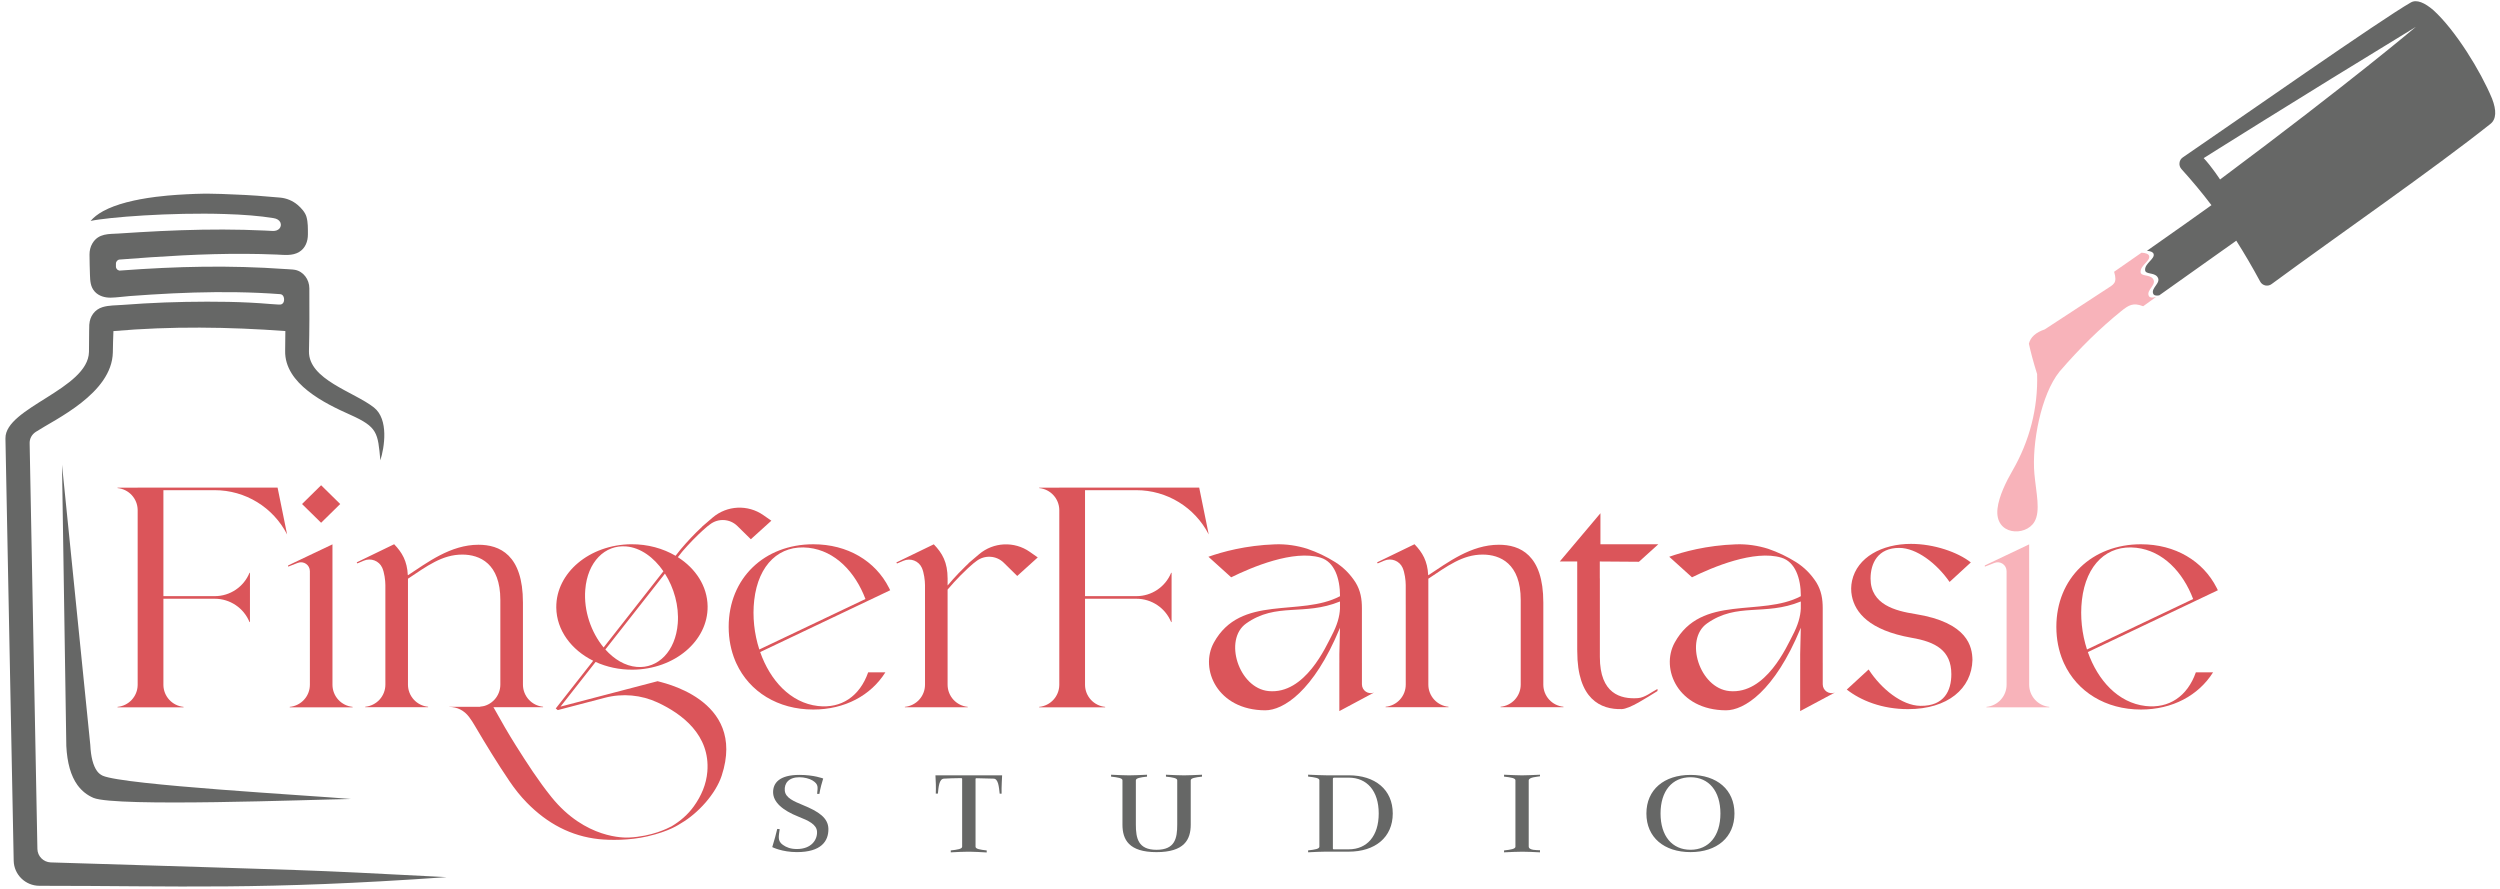 <?xml version="1.0" encoding="UTF-8" standalone="no"?>
<!-- Created with Inkscape (http://www.inkscape.org/) -->

<svg
   width="166mm"
   height="59mm"
   viewBox="0 0 166 59"
   version="1.1"
   id="svg1"
   inkscape:version="1.3 (0e150ed6c4, 2023-07-21)"
   sodipodi:docname="ffs-logo.svg"
   xmlns:inkscape="http://www.inkscape.org/namespaces/inkscape"
   xmlns:sodipodi="http://sodipodi.sourceforge.net/DTD/sodipodi-0.dtd"
   xmlns="http://www.w3.org/2000/svg"
   xmlns:svg="http://www.w3.org/2000/svg">
  <sodipodi:namedview
     id="namedview1"
     pagecolor="#505050"
     bordercolor="#eeeeee"
     borderopacity="1"
     inkscape:showpageshadow="0"
     inkscape:pageopacity="0"
     inkscape:pagecheckerboard="0"
     inkscape:deskcolor="#505050"
     inkscape:document-units="mm"
     inkscape:zoom="2.8284271"
     inkscape:cx="90.332891"
     inkscape:cy="112.60675"
     inkscape:window-width="3440"
     inkscape:window-height="1369"
     inkscape:window-x="-8"
     inkscape:window-y="-8"
     inkscape:window-maximized="1"
     inkscape:current-layer="layer1" />
  <defs
     id="defs1">
    <clipPath
       clipPathUnits="userSpaceOnUse"
       id="clipPath2">
      <path
         d="M 0,600 H 800 V 0 H 0 Z"
         transform="translate(-195.409,-286.749)"
         id="path2" />
    </clipPath>
    <clipPath
       clipPathUnits="userSpaceOnUse"
       id="clipPath4">
      <path
         d="M 0,600 H 800 V 0 H 0 Z"
         transform="translate(-225.093,-285.16)"
         id="path4" />
    </clipPath>
    <clipPath
       clipPathUnits="userSpaceOnUse"
       id="clipPath6">
      <path
         d="M 0,600 H 800 V 0 H 0 Z"
         transform="translate(-266.873,-250.531)"
         id="path6" />
    </clipPath>
    <clipPath
       clipPathUnits="userSpaceOnUse"
       id="clipPath8">
      <path
         d="M 0,600 H 800 V 0 H 0 Z"
         transform="translate(-289.808,-275.592)"
         id="path8" />
    </clipPath>
    <clipPath
       clipPathUnits="userSpaceOnUse"
       id="clipPath10">
      <path
         d="M 0,600 H 800 V 0 H 0 Z"
         transform="translate(-307.57,-261.31)"
         id="path10" />
    </clipPath>
    <clipPath
       clipPathUnits="userSpaceOnUse"
       id="clipPath12">
      <path
         d="M 0,600 H 800 V 0 H 0 Z"
         transform="translate(-359.976,-278.637)"
         id="path12" />
    </clipPath>
    <clipPath
       clipPathUnits="userSpaceOnUse"
       id="clipPath14">
      <path
         d="M 0,600 H 800 V 0 H 0 Z"
         transform="translate(-368.877,-286.749)"
         id="path14" />
    </clipPath>
    <clipPath
       clipPathUnits="userSpaceOnUse"
       id="clipPath16">
      <path
         d="M 0,600 H 800 V 0 H 0 Z"
         transform="translate(-416.863,-269.021)"
         id="path16" />
    </clipPath>
    <clipPath
       clipPathUnits="userSpaceOnUse"
       id="clipPath18">
      <path
         d="M 0,600 H 800 V 0 H 0 Z"
         transform="translate(-458.927,-250.531)"
         id="path18" />
    </clipPath>
    <clipPath
       clipPathUnits="userSpaceOnUse"
       id="clipPath20">
      <path
         d="M 0,600 H 800 V 0 H 0 Z"
         transform="translate(-472.948,-252.157)"
         id="path20" />
    </clipPath>
    <clipPath
       clipPathUnits="userSpaceOnUse"
       id="clipPath22">
      <path
         d="M 0,600 H 800 V 0 H 0 Z"
         transform="translate(-503.598,-269.021)"
         id="path22" />
    </clipPath>
    <clipPath
       clipPathUnits="userSpaceOnUse"
       id="clipPath24">
      <path
         d="M 0,600 H 800 V 0 H 0 Z"
         transform="translate(-535.909,-259.347)"
         id="path24" />
    </clipPath>
    <clipPath
       clipPathUnits="userSpaceOnUse"
       id="clipPath26">
      <path
         d="M 0,600 H 800 V 0 H 0 Z"
         transform="translate(-544.446,-285.16)"
         id="path26" />
    </clipPath>
    <clipPath
       clipPathUnits="userSpaceOnUse"
       id="clipPath28">
      <path
         d="M 0,600 H 800 V 0 H 0 Z"
         transform="translate(-557.467,-261.31)"
         id="path28" />
    </clipPath>
    <clipPath
       clipPathUnits="userSpaceOnUse"
       id="clipPath30">
      <path
         d="M 0,600 H 800 V 0 H 0 Z"
         transform="translate(-315.791,-232.018)"
         id="path30" />
    </clipPath>
    <clipPath
       clipPathUnits="userSpaceOnUse"
       id="clipPath32">
      <path
         d="M 0,600 H 800 V 0 H 0 Z"
         transform="translate(-353.272,-237.619)"
         id="path32" />
    </clipPath>
    <clipPath
       clipPathUnits="userSpaceOnUse"
       id="clipPath34">
      <path
         d="M 0,600 H 800 V 0 H 0 Z"
         transform="translate(-390.893,-237.739)"
         id="path34" />
    </clipPath>
    <clipPath
       clipPathUnits="userSpaceOnUse"
       id="clipPath36">
      <path
         d="M 0,600 H 800 V 0 H 0 Z"
         transform="translate(-415.69,-223.696)"
         id="path36" />
    </clipPath>
    <clipPath
       clipPathUnits="userSpaceOnUse"
       id="clipPath38">
      <path
         d="M 0,600 H 800 V 0 H 0 Z"
         transform="translate(-452.39,-236.659)"
         id="path38" />
    </clipPath>
    <clipPath
       clipPathUnits="userSpaceOnUse"
       id="clipPath40">
      <path
         d="M 0,600 H 800 V 0 H 0 Z"
         transform="translate(-488.472,-230.438)"
         id="path40" />
    </clipPath>
    <clipPath
       clipPathUnits="userSpaceOnUse"
       id="clipPath42">
      <path
         d="M 0,600 H 800 V 0 H 0 Z"
         transform="translate(-582.512,-349.773)"
         id="path42" />
    </clipPath>
    <clipPath
       clipPathUnits="userSpaceOnUse"
       id="clipPath44">
      <path
         d="M 0,600 H 800 V 0 H 0 Z"
         transform="translate(-567.733,-335.995)"
         id="path44" />
    </clipPath>
    <clipPath
       clipPathUnits="userSpaceOnUse"
       id="clipPath46">
      <path
         d="M 0,600 H 800 V 0 H 0 Z"
         transform="translate(-181.522,-322.773)"
         id="path46" />
    </clipPath>
    <clipPath
       clipPathUnits="userSpaceOnUse"
       id="clipPath48">
      <path
         d="M 0,600 H 800 V 0 H 0 Z"
         transform="translate(-230.719,-233.17)"
         id="path48" />
    </clipPath>
    <clipPath
       clipPathUnits="userSpaceOnUse"
       id="clipPath50">
      <path
         d="M 0,600 H 800 V 0 H 0 Z"
         transform="translate(-194.002,-346.422)"
         id="path50" />
    </clipPath>
    <clipPath
       clipPathUnits="userSpaceOnUse"
       id="clipPath52">
      <path
         d="M 0,600 H 800 V 0 H 0 Z"
         transform="translate(-248.731,-218.462)"
         id="path52" />
    </clipPath>
    <clipPath
       clipPathUnits="userSpaceOnUse"
       id="clipPath2-4">
      <path
         d="M 0,600 H 800 V 0 H 0 Z"
         transform="translate(-195.409,-286.749)"
         id="path2-4" />
    </clipPath>
    <clipPath
       clipPathUnits="userSpaceOnUse"
       id="clipPath4-8">
      <path
         d="M 0,600 H 800 V 0 H 0 Z"
         transform="translate(-225.093,-285.16)"
         id="path4-3" />
    </clipPath>
    <clipPath
       clipPathUnits="userSpaceOnUse"
       id="clipPath6-4">
      <path
         d="M 0,600 H 800 V 0 H 0 Z"
         transform="translate(-266.873,-250.531)"
         id="path6-4" />
    </clipPath>
    <clipPath
       clipPathUnits="userSpaceOnUse"
       id="clipPath8-0">
      <path
         d="M 0,600 H 800 V 0 H 0 Z"
         transform="translate(-289.808,-275.592)"
         id="path8-5" />
    </clipPath>
    <clipPath
       clipPathUnits="userSpaceOnUse"
       id="clipPath10-8">
      <path
         d="M 0,600 H 800 V 0 H 0 Z"
         transform="translate(-307.57,-261.31)"
         id="path10-4" />
    </clipPath>
    <clipPath
       clipPathUnits="userSpaceOnUse"
       id="clipPath12-4">
      <path
         d="M 0,600 H 800 V 0 H 0 Z"
         transform="translate(-359.976,-278.637)"
         id="path12-7" />
    </clipPath>
    <clipPath
       clipPathUnits="userSpaceOnUse"
       id="clipPath14-7">
      <path
         d="M 0,600 H 800 V 0 H 0 Z"
         transform="translate(-368.877,-286.749)"
         id="path14-0" />
    </clipPath>
    <clipPath
       clipPathUnits="userSpaceOnUse"
       id="clipPath16-8">
      <path
         d="M 0,600 H 800 V 0 H 0 Z"
         transform="translate(-416.863,-269.021)"
         id="path16-1" />
    </clipPath>
    <clipPath
       clipPathUnits="userSpaceOnUse"
       id="clipPath18-8">
      <path
         d="M 0,600 H 800 V 0 H 0 Z"
         transform="translate(-458.927,-250.531)"
         id="path18-8" />
    </clipPath>
    <clipPath
       clipPathUnits="userSpaceOnUse"
       id="clipPath20-9">
      <path
         d="M 0,600 H 800 V 0 H 0 Z"
         transform="translate(-472.948,-252.157)"
         id="path20-7" />
    </clipPath>
    <clipPath
       clipPathUnits="userSpaceOnUse"
       id="clipPath22-2">
      <path
         d="M 0,600 H 800 V 0 H 0 Z"
         transform="translate(-503.598,-269.021)"
         id="path22-6" />
    </clipPath>
    <clipPath
       clipPathUnits="userSpaceOnUse"
       id="clipPath24-4">
      <path
         d="M 0,600 H 800 V 0 H 0 Z"
         transform="translate(-535.909,-259.347)"
         id="path24-6" />
    </clipPath>
    <clipPath
       clipPathUnits="userSpaceOnUse"
       id="clipPath26-9">
      <path
         d="M 0,600 H 800 V 0 H 0 Z"
         transform="translate(-544.446,-285.16)"
         id="path26-5" />
    </clipPath>
    <clipPath
       clipPathUnits="userSpaceOnUse"
       id="clipPath28-9">
      <path
         d="M 0,600 H 800 V 0 H 0 Z"
         transform="translate(-557.467,-261.31)"
         id="path28-2" />
    </clipPath>
    <clipPath
       clipPathUnits="userSpaceOnUse"
       id="clipPath30-1">
      <path
         d="M 0,600 H 800 V 0 H 0 Z"
         transform="translate(-315.791,-232.018)"
         id="path30-5" />
    </clipPath>
    <clipPath
       clipPathUnits="userSpaceOnUse"
       id="clipPath32-2">
      <path
         d="M 0,600 H 800 V 0 H 0 Z"
         transform="translate(-353.272,-237.619)"
         id="path32-2" />
    </clipPath>
    <clipPath
       clipPathUnits="userSpaceOnUse"
       id="clipPath34-7">
      <path
         d="M 0,600 H 800 V 0 H 0 Z"
         transform="translate(-390.893,-237.739)"
         id="path34-8" />
    </clipPath>
    <clipPath
       clipPathUnits="userSpaceOnUse"
       id="clipPath36-0">
      <path
         d="M 0,600 H 800 V 0 H 0 Z"
         transform="translate(-415.69,-223.696)"
         id="path36-4" />
    </clipPath>
    <clipPath
       clipPathUnits="userSpaceOnUse"
       id="clipPath38-5">
      <path
         d="M 0,600 H 800 V 0 H 0 Z"
         transform="translate(-452.39,-236.659)"
         id="path38-9" />
    </clipPath>
    <clipPath
       clipPathUnits="userSpaceOnUse"
       id="clipPath40-9">
      <path
         d="M 0,600 H 800 V 0 H 0 Z"
         transform="translate(-488.472,-230.438)"
         id="path40-2" />
    </clipPath>
    <clipPath
       clipPathUnits="userSpaceOnUse"
       id="clipPath42-7">
      <path
         d="M 0,600 H 800 V 0 H 0 Z"
         transform="translate(-582.512,-349.773)"
         id="path42-2" />
    </clipPath>
    <clipPath
       clipPathUnits="userSpaceOnUse"
       id="clipPath44-4">
      <path
         d="M 0,600 H 800 V 0 H 0 Z"
         transform="translate(-567.733,-335.995)"
         id="path44-6" />
    </clipPath>
    <clipPath
       clipPathUnits="userSpaceOnUse"
       id="clipPath46-6">
      <path
         d="M 0,600 H 800 V 0 H 0 Z"
         transform="translate(-181.522,-322.773)"
         id="path46-7" />
    </clipPath>
    <clipPath
       clipPathUnits="userSpaceOnUse"
       id="clipPath48-8">
      <path
         d="M 0,600 H 800 V 0 H 0 Z"
         transform="translate(-230.719,-233.17)"
         id="path48-8" />
    </clipPath>
    <clipPath
       clipPathUnits="userSpaceOnUse"
       id="clipPath50-3">
      <path
         d="M 0,600 H 800 V 0 H 0 Z"
         transform="translate(-194.002,-346.422)"
         id="path50-6" />
    </clipPath>
    <clipPath
       clipPathUnits="userSpaceOnUse"
       id="clipPath52-6">
      <path
         d="M 0,600 H 800 V 0 H 0 Z"
         transform="translate(-248.731,-218.462)"
         id="path52-5" />
    </clipPath>
  </defs>
  <g
     inkscape:label="Layer 1"
     inkscape:groupmode="layer"
     id="layer1">
    <path
       id="path1-4"
       d="m 0,0 v -15.392 h 1.168 v 0.002 h 8.499 c 2.865,0 5.445,1.735 6.529,4.387 h 0.084 v -9.265 h -0.084 c -1.084,2.653 -3.664,4.387 -6.529,4.387 H 1.168 v 0.002 H 0 v -16.222 c 0.026,-2.135 1.656,-3.914 3.788,-4.117 v -0.084 L 0,-36.303 v -0.001 h -4.841 v 0.001 l -3.788,10e-4 v 0.084 c 2.132,0.204 3.761,1.982 3.787,4.117 v 32.92 c -0.026,2.136 -1.655,3.913 -3.787,4.118 v 0.084 h 3.787 v 0.008 h 26.318 l 1.791,-8.815 C 20.653,1.325 15.396,4.541 9.655,4.541 H 0 Z"
       style="fill:#db555a;fill-opacity:1;fill-rule:nonzero;stroke:none"
       transform="matrix(0.353,0,0,-0.353,10.85,34.151)"
       clip-path="url(#clipPath2-4)" />
    <path
       id="path3-5"
       d="M 0,0 -3.589,3.527 0,7.058 3.59,3.527 Z m 5.926,-34.628 v -0.084 H -5.901 v 0.084 c 2.148,0.205 3.789,2.01 3.789,4.168 v 17.341 h -0.003 v 4.02 c 0,1.173 -1.179,1.979 -2.272,1.553 l -1.817,-0.709 v 0.232 l 4.089,1.945 4.249,2.019 V -8.576 H 2.136 V -30.46 c 0,-2.158 1.641,-3.963 3.79,-4.168"
       style="fill:#db555a;fill-opacity:1;fill-rule:nonzero;stroke:none"
       transform="matrix(0.353,0,0,-0.353,21.322,34.712)"
       clip-path="url(#clipPath4-8)" />
    <path
       id="path5-1"
       d="M 0,0 V -0.084 H -3.788 -8.04 -11.827 V 0 c 2.135,0.204 3.766,1.987 3.787,4.127 v 15.956 c 0,6.867 -3.88,8.539 -7.165,8.539 -3.761,0 -6.628,-2.15 -10.211,-4.539 V 4.167 c 0,-2.157 1.641,-3.963 3.79,-4.168 v -0.084 h -11.827 v 0.084 c 2.148,0.205 3.789,2.01 3.789,4.168 v 0.772 h -0.003 v 14.415 l -10e-4,-0.445 v 3.998 c 0,0.864 -0.194,2.355 -0.589,3.236 -0.589,1.315 -2.136,1.903 -3.462,1.337 l -1.222,-0.52 -0.116,0.2 7.041,3.41 c 1.492,-1.549 2.44,-3.149 2.572,-5.814 h 0.028 V 24.74 c 3.643,2.389 8.013,5.732 13.268,5.732 3.94,0 8.359,-1.851 8.359,-10.868 V 4.145 C -3.775,1.997 -2.141,0.205 0,0 Z"
       style="fill:#db555a;fill-opacity:1;fill-rule:nonzero;stroke:none"
       transform="matrix(0.353,0,0,-0.353,36.061,46.928)"
       clip-path="url(#clipPath6-4)" />
    <path
       id="path7-6"
       d="m 0,0 -6.216,-7.915 -4.991,-6.357 c 1.654,-1.85 3.709,-3.09 5.894,-3.281 4.003,-0.349 7.32,2.923 7.727,8.191 C 2.669,-6.056 1.698,-2.669 0,0 m -11.533,-13.892 4.929,6.282 6.316,8.048 c -1.789,2.605 -4.285,4.438 -6.983,4.672 -4.002,0.35 -7.309,-2.888 -7.716,-8.157 -0.32,-3.959 1.118,-8.024 3.454,-10.845 M 20.016,9.949 16.158,6.461 13.626,8.951 c -1.395,1.372 -3.588,1.506 -5.14,0.314 L 7.942,8.847 C 7.37,8.362 6.813,7.854 6.269,7.332 5.569,6.658 4.894,5.961 4.238,5.245 3.946,4.926 3.656,4.605 3.375,4.277 3.295,4.19 3.226,4.099 3.154,4.009 L 2.938,3.735 2.502,3.181 2.43,3.089 C 5.787,0.96 7.978,-2.375 8.027,-6.15 c 0.084,-6.516 -6.22,-11.854 -14.081,-11.923 -2.535,-0.023 -4.917,0.511 -6.991,1.456 l -6.597,-8.402 12.142,3.18 6.119,1.599 c 0.15,-0.133 16.867,-3.14 12.053,-17.775 -1.136,-3.458 -4.481,-7.097 -7.612,-8.925 -0.48,-0.281 -2.127,-1.507 -6.36,-2.489 -3.363,-0.78 -7.071,-0.738 -9.117,-0.521 -5.244,0.554 -9.71,2.942 -13.531,6.831 -1.215,1.236 -2.294,2.599 -3.266,4.033 -2.306,3.399 -4.446,6.901 -6.53,10.44 -0.343,0.581 -0.694,1.156 -1.106,1.691 -0.954,1.238 -2.198,1.859 -3.749,1.883 v 0.011 h 8.307 c 0.084,-0.148 0.155,-0.282 0.206,-0.374 1.299,-2.336 2.626,-4.658 4.054,-6.917 2.101,-3.321 4.221,-6.632 6.695,-9.695 6.39,-7.912 13.839,-7.634 14.556,-7.6 4.386,0.207 7.324,1.746 8.044,2.12 1.642,0.984 3.068,2.207 4.187,3.775 1.392,1.951 2.329,4.11 2.524,6.49 0.571,6.941 -4.829,10.904 -9.305,12.997 -3.115,1.458 -6.641,1.779 -9.968,0.908 l -8.86,-2.319 -0.38,0.307 7.042,8.973 c -4.108,2.039 -6.888,5.735 -6.943,9.994 0,0.024 0,0.049 0,0.074 -0.035,6.486 6.256,11.778 14.081,11.848 3.114,0.028 5.997,-0.786 8.358,-2.171 l 0.11,0.139 0.436,0.555 0.221,0.28 C 2.84,4.418 2.915,4.513 2.991,4.602 3.294,4.965 3.606,5.32 3.921,5.674 4.551,6.38 5.2,7.066 5.87,7.737 6.238,8.104 6.613,8.464 6.996,8.818 l -0.013,0.013 0.95,0.815 c 0.01,0.009 0.018,0.018 0.028,0.026 l 1.015,0.872 c 2.706,2.302 6.625,2.487 9.538,0.452 z"
       style="fill:#db555a;fill-opacity:1;fill-rule:nonzero;stroke:none"
       transform="matrix(0.353,0,0,-0.353,44.152,38.087)"
       clip-path="url(#clipPath8-0)" />
    <path
       id="path9-9"
       d="M 0,0 19.968,9.495 C 18.051,14.544 14.307,18.56 9.276,19.133 3.867,19.748 -0.183,16.067 -0.957,9.274 -1.309,6.186 -0.955,2.948 0,0 m 20.475,-4.303 h 3.237 c -2.736,-4.341 -7.638,-6.992 -13.555,-6.992 -6.651,0 -12.02,3.346 -14.473,8.681 -0.07,0.153 -0.139,0.307 -0.205,0.464 -0.802,1.914 -1.241,4.065 -1.241,6.4 0,9.176 6.742,15.543 15.919,15.543 6.446,0 11.685,-3.145 14.236,-8.194 0.05,-0.1 0.102,-0.198 0.15,-0.299 0.025,-0.052 0.049,-0.105 0.073,-0.157 L 20.145,9.017 17.512,7.766 0.164,-0.484 c 1.855,-5.296 5.678,-9.557 10.873,-10.149 4.369,-0.498 7.85,1.812 9.438,6.33"
       style="fill:#db555a;fill-opacity:1;fill-rule:nonzero;stroke:none"
       transform="matrix(0.353,0,0,-0.353,50.418,43.126)"
       clip-path="url(#clipPath10-8)" />
    <path
       id="path11-5"
       d="m 0,0 -3.858,-3.487 -2.532,2.49 c -1.395,1.372 -3.589,1.506 -5.14,0.313 l -0.617,-0.474 c -0.332,-0.284 -0.661,-0.574 -0.983,-0.873 -0.476,-0.444 -0.943,-0.9 -1.401,-1.364 -0.841,-0.853 -1.652,-1.737 -2.425,-2.651 v -17.891 c 0,-2.159 1.641,-3.963 3.789,-4.168 v -0.084 h -11.827 v 0.084 c 2.148,0.204 3.789,2.008 3.789,4.168 v 15.185 l -0.002,-0.444 v 3.998 c 0,0.863 -0.194,2.354 -0.588,3.235 -0.589,1.316 -2.135,1.903 -3.461,1.338 l -1.223,-0.521 -0.116,0.201 7.041,3.41 c 1.609,-1.671 2.598,-3.384 2.598,-6.445 v -1.302 c 0.656,0.777 1.33,1.537 2.03,2.271 0.455,0.477 0.92,0.946 1.396,1.403 0.168,0.162 0.339,0.32 0.51,0.478 l -0.022,0.024 2.003,1.703 c 2.708,2.3 6.626,2.487 9.539,0.451 z"
       style="fill:#db555a;fill-opacity:1;fill-rule:nonzero;stroke:none"
       transform="matrix(0.353,0,0,-0.353,68.906,37.013)"
       clip-path="url(#clipPath12-4)" />
    <path
       id="path13-8"
       d="m 0,0 v -15.392 h 1.168 v 0.002 h 8.499 c 2.865,0 5.445,1.735 6.529,4.387 h 0.084 v -9.265 h -0.084 c -1.084,2.653 -3.664,4.387 -6.529,4.387 H 1.168 v 0.002 H 0 v -16.222 c 0.026,-2.135 1.656,-3.914 3.788,-4.117 v -0.084 L 0,-36.303 v -0.001 h -4.841 v 0.001 l -3.788,10e-4 v 0.084 c 2.132,0.204 3.761,1.982 3.787,4.117 v 32.92 c -0.026,2.136 -1.655,3.913 -3.787,4.118 v 0.084 h 3.787 v 0.008 h 26.317 l 1.792,-8.815 C 20.653,1.325 15.396,4.541 9.655,4.541 H 0 Z"
       style="fill:#db555a;fill-opacity:1;fill-rule:nonzero;stroke:none"
       transform="matrix(0.353,0,0,-0.353,72.046,34.151)"
       clip-path="url(#clipPath14-7)" />
    <path
       id="path15-8"
       d="m 0,0 v 1.325 c -6.81,-2.787 -11.964,-0.11 -17.649,-4.137 -4.298,-3.042 -1.41,-12.168 4.212,-12.717 6.896,-0.672 10.868,8.537 11.883,10.449 C -0.537,-3.167 -0.06,-1.493 0,0 M -0.119,-8.605 0,-3.585 c 0,0 0,-0.06 -0.06,-0.179 -4.911,-11.847 -10.63,-15.395 -14.02,-15.382 -8.998,0.038 -12.364,7.784 -9.648,12.726 5.042,9.171 16.269,4.789 23.738,8.74 -0.006,3.456 -1.092,6.465 -3.656,7.244 -5.088,1.547 -12.977,-1.8 -16.819,-3.693 l -4.281,3.865 c 2.619,0.921 6.99,2.146 12.555,2.339 2.091,0.073 4.124,-0.239 6.036,-0.836 1.912,-0.658 3.646,-1.495 5.259,-2.51 C 0.719,7.713 1.974,6.397 2.93,4.902 3.887,3.35 4.124,1.735 4.124,0.062 v -10.295 h 0.003 v -4.021 c 0,-1.174 1.179,-1.979 2.271,-1.554 l -6.52,-3.488 v 9.062 h 0.003 z"
       style="fill:#db555a;fill-opacity:1;fill-rule:nonzero;stroke:none"
       transform="matrix(0.353,0,0,-0.353,88.975,40.406)"
       clip-path="url(#clipPath16-8)" />
    <path
       id="path17-4"
       d="M 0,0 V -0.084 H -3.789 -8.04 -11.828 V 0 c 2.135,0.204 3.766,1.987 3.788,4.127 v 15.956 c 0,6.867 -3.881,8.539 -7.165,8.539 -3.762,0 -6.629,-2.15 -10.211,-4.539 V 4.167 c 0,-2.157 1.641,-3.963 3.789,-4.168 v -0.084 h -11.826 v 0.084 c 2.147,0.205 3.788,2.01 3.788,4.168 v 0.772 h -0.002 v 14.415 l -0.002,-0.445 v 3.998 c 0,0.864 -0.194,2.355 -0.589,3.236 -0.589,1.315 -2.136,1.903 -3.462,1.337 l -1.221,-0.52 -0.117,0.2 7.041,3.41 c 1.492,-1.549 2.441,-3.149 2.572,-5.814 h 0.029 V 24.74 c 3.643,2.389 8.012,5.732 13.267,5.732 3.94,0 8.36,-1.851 8.36,-10.868 V 4.145 C -3.776,1.997 -2.142,0.205 -0.001,0 Z"
       style="fill:#db555a;fill-opacity:1;fill-rule:nonzero;stroke:none"
       transform="matrix(0.353,0,0,-0.353,103.814,46.928)"
       clip-path="url(#clipPath18-8)" />
    <path
       id="path19-1"
       d="M 0,0 C 1.311,0.095 2.512,1.117 3.673,1.724 V 1.333 c -2.066,-1.271 -5.215,-3.359 -6.729,-3.4 -3.939,-0.109 -8.36,1.85 -8.36,10.867 v 0.211 h -0.008 v 16.688 h -3.284 l 7.651,9.076 v -5.83 H 3.834 L 0.186,25.646 C -1.398,25.663 -5.579,25.7 -7.176,25.7 v -3.18 h 0.012 V 7.714 C -7.164,0.848 -3.283,-0.237 0,0"
       style="fill:#db555a;fill-opacity:1;fill-rule:nonzero;stroke:none"
       transform="matrix(0.353,0,0,-0.353,108.76,46.355)"
       clip-path="url(#clipPath20-9)" />
    <path
       id="path21-3"
       d="m 0,0 0.001,1.325 c -6.81,-2.787 -11.965,-0.11 -17.65,-4.137 -4.297,-3.042 -1.409,-12.168 4.212,-12.717 6.896,-0.672 10.868,8.537 11.883,10.449 C -0.537,-3.167 -0.06,-1.493 0,0 m -0.119,-8.605 0.12,5.02 c 0,0 0,-0.06 -0.061,-0.179 -4.911,-11.847 -10.63,-15.395 -14.019,-15.382 -8.999,0.038 -12.365,7.784 -9.649,12.726 5.042,9.171 16.27,4.789 23.738,8.74 -0.005,3.456 -1.092,6.465 -3.656,7.244 -5.088,1.547 -12.977,-1.8 -16.819,-3.693 l -4.281,3.865 c 2.619,0.921 6.99,2.146 12.555,2.339 2.091,0.073 4.124,-0.239 6.036,-0.836 1.912,-0.658 3.646,-1.495 5.259,-2.51 C 0.719,7.713 1.974,6.397 2.93,4.902 3.887,3.35 4.124,1.735 4.124,0.062 v -10.295 h 0.003 v -4.021 c 0,-1.174 1.179,-1.979 2.272,-1.554 l -6.521,-3.488 v 9.062 h 0.003 z"
       style="fill:#db555a;fill-opacity:1;fill-rule:nonzero;stroke:none"
       transform="matrix(0.353,0,0,-0.353,119.573,40.406)"
       clip-path="url(#clipPath22-2)" />
    <path
       id="path23-1"
       d="m 0,0 c -0.126,-5.374 -4.63,-9.26 -12.12,-9.26 -4.901,0 -8.884,1.622 -11.519,3.683 l 4.109,3.779 c 2.409,-3.701 6.268,-6.79 9.738,-6.842 4.533,-0.065 5.821,2.911 5.821,5.95 0,4.461 -2.941,6.078 -7.475,6.853 -8.028,1.422 -10.624,4.782 -11.236,7.858 -0.187,0.942 -0.174,1.922 0.03,2.86 0.965,4.424 5.632,6.946 11.083,6.946 4.343,0 8.81,-1.556 11.262,-3.487 l -3.995,-3.675 c -2.469,3.555 -6.255,6.406 -9.472,6.406 -4.044,0 -5.392,-2.915 -5.392,-5.764 0,-4.923 4.717,-6.089 8.394,-6.672 C -0.771,7.036 -0.049,2.405 0,0"
       style="fill:#db555a;fill-opacity:1;fill-rule:nonzero;stroke:none"
       transform="matrix(0.353,0,0,-0.353,130.971,43.818)"
       clip-path="url(#clipPath24-4)" />
    <path
       id="path25-4"
       d="M 0,0 -3.589,3.527 0,7.058 3.59,3.527 Z m 5.926,-34.628 v -0.084 H -5.9 v 0.084 c 2.148,0.205 3.789,2.01 3.789,4.168 v 17.341 h -0.003 v 4.02 c 0,1.173 -1.179,1.979 -2.273,1.553 l -1.817,-0.709 v 0.232 l 4.09,1.945 4.248,2.019 V -8.576 H 2.137 V -30.46 c 0,-2.158 1.64,-3.963 3.789,-4.168"
       style="fill:#f8b3ba;fill-opacity:1;fill-rule:nonzero;stroke:none"
       transform="matrix(0.353,0,0,-0.353,133.983,34.712)"
       clip-path="url(#clipPath26-9)" />
    <path
       id="path27-5"
       d="M 0,0 19.969,9.495 C 18.051,14.544 14.307,18.56 9.276,19.133 3.867,19.748 -0.184,16.067 -0.957,9.274 -1.309,6.186 -0.955,2.948 0,0 m 20.476,-4.303 h 3.237 c -2.737,-4.341 -7.639,-6.992 -13.557,-6.992 -6.649,0 -12.018,3.346 -14.472,8.681 -0.071,0.153 -0.139,0.307 -0.205,0.464 -0.802,1.914 -1.241,4.065 -1.241,6.4 0,9.176 6.742,15.543 15.918,15.543 6.447,0 11.686,-3.145 14.237,-8.194 0.05,-0.1 0.102,-0.198 0.15,-0.299 0.025,-0.052 0.049,-0.105 0.073,-0.157 L 20.145,9.017 17.513,7.766 0.164,-0.484 c 1.855,-5.296 5.678,-9.557 10.873,-10.149 4.369,-0.498 7.85,1.812 9.439,6.33"
       style="fill:#db555a;fill-opacity:1;fill-rule:nonzero;stroke:none"
       transform="matrix(0.353,0,0,-0.353,138.576,43.126)"
       clip-path="url(#clipPath28-9)" />
    <path
       id="path29-0"
       d="m 0,0 c 2.94,-1.2 4.741,-2.4 4.781,-4.461 0.04,-2.32 -1.36,-4.381 -5.921,-4.381 -2.801,0 -4.641,0.941 -4.641,0.941 0.38,1.24 0.78,2.68 0.94,3.421 l 0.46,-0.041 c -0.16,-1.3 -0.48,-2.2 0.6,-2.96 0.68,-0.48 1.461,-0.781 2.641,-0.781 2.7,0 3.861,1.721 3.781,3.261 -0.06,1.36 -1.601,2.081 -3.481,2.821 -3.021,1.201 -4.781,2.741 -4.781,4.62 0,1.681 1.14,3.242 4.941,3.242 2.781,0 4.481,-0.681 4.481,-0.681 -0.24,-0.76 -0.54,-1.82 -0.72,-2.9 l -0.42,0.02 C 2.761,3.321 3,3.901 1.78,4.642 1.22,4.981 0.26,5.241 -0.68,5.241 -2.661,5.241 -3.561,4.121 -3.421,2.701 -3.281,1.36 -1.74,0.721 0,0"
       style="fill:#666766;fill-opacity:1;fill-rule:nonzero;stroke:none"
       transform="matrix(0.353,0,0,-0.353,53.318,53.459)"
       clip-path="url(#clipPath30-1)" />
    <path
       id="path31-7"
       d="m 0,0 c 0,0 -0.14,-2.381 -0.1,-3.44 h -0.36 c -0.14,1.28 -0.26,2.799 -1.14,2.82 -1.22,0.019 -2.021,0.059 -3.201,0.08 -0.02,0 -0.2,0.019 -0.2,-0.14 v -12.743 c 0,-0.42 0.84,-0.56 2.101,-0.7 v -0.38 c -1.021,0.06 -2.541,0.14 -3.201,0.14 h -0.34 c -0.661,0 -2.181,-0.06 -3.221,-0.12 v 0.36 c 1.28,0.14 2.141,0.28 2.141,0.7 V -0.7 c 0,0.12 0.02,0.179 -0.341,0.179 -0.96,0 -2.4,-0.059 -3.08,-0.099 -0.9,-0.04 -1.02,-1.54 -1.141,-2.82 h -0.399 c 0.06,1.16 0,2.419 -0.06,3.44 z"
       style="fill:#666766;fill-opacity:1;fill-rule:nonzero;stroke:none"
       transform="matrix(0.353,0,0,-0.353,66.541,51.483)"
       clip-path="url(#clipPath32-2)" />
    <path
       id="path33-1"
       d="M 0,0 V -0.36 C -1.28,-0.5 -2.12,-0.641 -2.12,-1.061 v -8.321 c 0,-2.821 -1.201,-5.181 -6.442,-5.181 -5.201,0 -6.401,2.36 -6.401,5.181 v 8.342 c 0,0.399 -0.88,0.54 -2.141,0.68 V 0 c 1.141,-0.061 2.741,-0.12 3.401,-0.12 0.62,0 2.241,0.059 3.361,0.12 v -0.36 c -1.261,-0.14 -2.1,-0.281 -2.1,-0.701 v -8.321 c 0,-2.56 0.42,-4.741 3.88,-4.741 3.501,0 3.901,2.181 3.901,4.741 v 8.342 c 0,0.399 -0.84,0.54 -2.12,0.68 V 0 c 1.14,-0.061 2.76,-0.12 3.401,-0.12 0.62,0 2.239,0.059 3.38,0.12"
       style="fill:#666766;fill-opacity:1;fill-rule:nonzero;stroke:none"
       transform="matrix(0.353,0,0,-0.353,79.813,51.441)"
       clip-path="url(#clipPath34-7)" />
    <path
       id="path35-5"
       d="m 0,0 h 2.82 c 3.442,0 5.642,2.5 5.642,6.741 0,4.241 -2.2,6.741 -5.642,6.741 H 0.1 c -0.16,0 -0.26,-0.08 -0.26,-0.219 V 0.12 C -0.16,0.04 -0.1,0 0,0 m 2.82,13.923 c 4.942,0 8.283,-2.681 8.283,-7.182 C 11.103,2.24 7.762,-0.44 2.82,-0.44 H -1.6 c -0.66,0 -2.181,-0.06 -3.22,-0.121 V -0.2 c 1.279,0.139 2.12,0.28 2.12,0.7 v 12.503 c 0,0.399 -0.841,0.54 -2.12,0.68 v 0.36 c 1.16,-0.061 2.881,-0.12 3.4,-0.12 z"
       style="fill:#666766;fill-opacity:1;fill-rule:nonzero;stroke:none"
       transform="matrix(0.353,0,0,-0.353,88.56,56.395)"
       clip-path="url(#clipPath36-0)" />
    <path
       id="path37-7"
       d="m 0,0 v -12.423 c 0,-0.74 1.56,-0.681 2.12,-0.7 v -0.4 c -1.04,0.06 -2.56,0.12 -3.32,0.12 -0.66,0 -2.401,-0.06 -3.442,-0.12 v 0.36 c 1.261,0.14 2.141,0.28 2.141,0.7 V 0.04 c 0,0.399 -0.88,0.54 -2.141,0.68 V 1.08 C -3.521,1.02 -1.9,0.96 -1.261,0.96 -0.62,0.96 1,1.02 2.12,1.08 V 0.78 C 1.58,0.68 0,0.62 0,0"
       style="fill:#666766;fill-opacity:1;fill-rule:nonzero;stroke:none"
       transform="matrix(0.353,0,0,-0.353,101.507,51.822)"
       clip-path="url(#clipPath38-5)" />
    <path
       id="path39-5"
       d="m 0,0 c 0,4.241 -2.2,6.821 -5.621,6.821 -3.461,0 -5.642,-2.58 -5.642,-6.821 0,-4.241 2.181,-6.821 5.642,-6.821 C -2.2,-6.821 0,-4.241 0,0 m 2.641,0 c 0,-4.501 -3.322,-7.262 -8.262,-7.262 -4.962,0 -8.302,2.761 -8.302,7.262 0,4.501 3.34,7.262 8.302,7.262 4.94,0 8.262,-2.761 8.262,-7.262"
       style="fill:#666766;fill-opacity:1;fill-rule:nonzero;stroke:none"
       transform="matrix(0.353,0,0,-0.353,114.236,54.017)"
       clip-path="url(#clipPath40-9)" />
    <path
       id="path41-0"
       d="m 0,0 c 0,0 -1.561,2.4 -3.08,4.02 0,0 16.96,10.7 39.899,24.68 C 36.819,28.7 24.899,18.58 0,0 M 51.159,15.22 C 49,20.42 44.29,28.05 40.149,31.83 38.489,33.26 36.979,33.92 35.89,33.3 30.31,30.13 3.409,11.26 -6.99,4.17 -7.36,3.92 -7.591,3.56 -7.631,3.12 -7.69,2.69 -7.54,2.28 -7.271,1.97 c 2.081,-2.3 3.93,-4.53 5.651,-6.8 -2.07,-1.49 -6.38,-4.55 -12.13,-8.58 0.729,-0.07 1.159,-0.26 1.25,-0.6 0.279,-0.91 -1.641,-1.75 -1.601,-2.98 -0.009,-0.93 1.67,-0.43 2.311,-1.33 0.819,-1.09 -1.21,-2.03 -0.801,-3.13 0.12,-0.34 0.511,-0.46 1.141,-0.35 l 14.5,10.29 c 1.53,-2.41 3.019,-4.95 4.479,-7.66 0.21,-0.41 0.551,-0.65 0.971,-0.76 0.439,-0.08 0.84,-0.01 1.199,0.26 13.061,9.6 30.2,21.43 41.151,30.12 1.12,0.88 1.179,2.53 0.309,4.77"
       style="fill:#666766;fill-opacity:1;fill-rule:evenodd;stroke:none"
       transform="matrix(0.353,0,0,-0.353,147.412,11.918)"
       clip-path="url(#clipPath42-7)" />
    <path
       id="path43-0"
       d="m 0,0 c 0.851,-0.055 1.313,-0.257 1.427,-0.595 0.281,-0.937 -1.628,-1.754 -1.607,-3.003 0.015,-0.938 1.67,-0.437 2.32,-1.307 0.814,-1.111 -1.218,-2.056 -0.802,-3.157 0.148,-0.395 0.592,-0.479 1.38,-0.273 -1.626,-1.18 -2.411,-1.741 -2.411,-1.741 -1.924,0.743 -2.723,0.209 -4.168,-0.948 -3.853,-3.112 -7.718,-6.871 -11.55,-11.323 -3.515,-4.33 -5.253,-13.613 -4.74,-19.272 0.329,-3.615 1.195,-6.962 0.004,-9 -1.657,-2.836 -7.53,-2.583 -6.944,2.491 0.262,2.314 1.641,5.107 2.838,7.167 3.184,5.523 4.802,11.702 4.611,18.128 -0.746,2.382 -1.247,4.305 -1.545,5.713 0.304,1.235 1.303,2.123 2.974,2.687 5.805,3.789 9.65,6.306 11.502,7.514 1.507,0.983 2.194,1.147 1.553,3.329 C -3.3,-2.293 -1.585,-1.098 0,0"
       style="fill:#f8b3ba;fill-opacity:1;fill-rule:evenodd;stroke:none"
       transform="matrix(0.353,0,0,-0.353,142.198,16.778)"
       clip-path="url(#clipPath44-4)" />
    <path
       id="path45-4"
       d="m 0,0 c -0.01,-0.78 -0.02,-1.56 -0.03,-2.34 v 1.92 c 0,0.14 0.01,0.28 0.03,0.42"
       style="fill:#373535;fill-opacity:1;fill-rule:nonzero;stroke:none"
       transform="matrix(0.353,0,0,-0.353,5.951,21.443)"
       clip-path="url(#clipPath46-6)" />
    <path
       id="path47-4"
       d="m 0,0 c -7.428,-0.107 -44.217,-1.546 -48.437,0.207 -1.177,0.502 -2.197,1.285 -3.018,2.412 -1.251,1.733 -1.939,4.199 -2.097,7.345 l -0.812,52.913 5.322,-52.705 c 0.108,-2.255 0.53,-3.88 1.26,-4.904 0.29,-0.394 0.63,-0.68 1.077,-0.891 C -42.692,2.619 -7.842,0.68 0,0"
       style="fill:#666766;fill-opacity:1;fill-rule:nonzero;stroke:none"
       transform="matrix(0.353,0,0,-0.353,23.307,53.053)"
       clip-path="url(#clipPath48-8)" />
    <path
       id="path49-0"
       d="M 0,0 C -3.98,-0.51 -7.49,-1.37 -9.92,-2.7 -7.49,-1.35 -3.98,-0.5 0,0"
       style="fill:#666766;fill-opacity:1;fill-rule:nonzero;stroke:none"
       transform="matrix(0.353,0,0,-0.353,10.354,13.1)"
       clip-path="url(#clipPath50-3)" />
    <path
       id="path51-4"
       d="m 0,0 c -35.03,-2.47 -50.01,-1.63 -76.6,-1.63 -2.64,0 -4.8,2.101 -4.85,4.721 L -83,82.38 v 0.161 c -0.09,5.77 15.56,9.259 15.71,16.259 0.037,1.707 -0.004,3.421 0.068,5.124 0.065,1.537 1.007,2.854 2.505,3.302 1.181,0.354 2.527,0.318 3.751,0.412 1.326,0.102 2.653,0.192 3.982,0.269 2.634,0.152 5.272,0.252 7.91,0.298 5.303,0.091 10.664,0.056 15.951,-0.403 0.499,-0.043 0.999,-0.08 1.5,-0.1 0.201,-0.008 0.411,-0.011 0.592,0.076 0.222,0.107 0.365,0.34 0.415,0.582 0.105,0.516 -0.071,1.253 -0.704,1.3 -5.387,0.403 -10.795,0.459 -16.194,0.301 -2.699,-0.079 -5.397,-0.212 -8.093,-0.381 -1.348,-0.085 -2.696,-0.18 -4.043,-0.281 -1.178,-0.089 -2.379,-0.278 -3.557,-0.299 -1.09,-0.019 -2.237,0.302 -2.991,1.129 -0.823,0.904 -0.872,2.025 -0.908,3.179 -0.04,1.266 -0.079,2.533 -0.083,3.799 -0.003,0.736 0.168,1.475 0.545,2.106 1.159,1.938 3.152,1.733 4.881,1.848 1.327,0.088 2.655,0.172 3.982,0.251 2.612,0.153 5.225,0.283 7.84,0.372 5.253,0.178 10.512,0.186 15.763,-0.063 0.459,-0.021 0.92,-0.038 1.378,-0.071 1.24,-0.09 1.81,0.79 1.54,1.511 -0.01,0.049 -0.03,0.099 -0.06,0.149 -0.19,0.36 -0.6,0.65 -1.25,0.75 -2.61,0.43 -5.77,0.67 -9.11,0.77 -10.21,0.331 -22.1,-0.6 -25.31,-1.3 0.59,0.691 1.38,1.3 2.34,1.83 2.43,1.33 5.94,2.19 9.92,2.7 0.72,0.09 1.46,0.17 2.22,0.24 1.12,0.1 2.28,0.18 3.45,0.24 1.14,0.06 2.29,0.101 3.44,0.121 h 0.71 c 1.68,-0.02 3.37,-0.071 5.08,-0.161 2.78,-0.1 5.59,-0.31 8.5,-0.58 1.207,-0.112 2.363,-0.589 3.288,-1.375 0.668,-0.568 1.417,-1.382 1.662,-2.24 0.305,-1.072 0.267,-2.19 0.271,-3.292 0.005,-1.331 -0.476,-2.622 -1.662,-3.33 -1.271,-0.759 -2.801,-0.537 -4.207,-0.478 -1.988,0.083 -3.978,0.127 -5.967,0.137 -3.916,0.02 -7.832,-0.094 -11.742,-0.29 -3.938,-0.198 -7.872,-0.479 -11.803,-0.782 -0.39,0 -0.73,-0.35 -0.73,-0.78 v -0.55 c 0,-0.2 0.09,-0.4 0.23,-0.549 0.21,-0.141 0.41,-0.241 0.6,-0.19 10.74,0.799 20.52,1.02 31.04,0.279 0.07,0 0.15,0 0.22,-0.009 0.39,-0.02 0.78,-0.051 1.17,-0.08 0.148,-0.012 0.293,-0.031 0.435,-0.06 1.602,-0.316 2.684,-1.837 2.687,-3.47 l 0.008,-5.821 c -0.01,-2 -0.03,-4.01 -0.08,-6.01 -0.1,-5.349 8.47,-7.63 12.22,-10.59 2.83,-2.23 1.97,-7.529 1.21,-9.94 -0.48,5.19 -0.5,6.26 -5.66,8.57 -4.71,2.1 -12.38,5.801 -12.25,12.04 0.02,1.23 0.04,2.46 0.04,3.71 -10.69,0.78 -21.46,0.94 -32.34,-0.01 l -0.07,-2.03 c -0.01,-0.659 -0.02,-1.309 -0.04,-1.96 -0.16,-7.76 -10.89,-12.61 -14.5,-14.97 -0.76,-0.5 -1.19,-1.29 -1.15,-2.209 L -76.99,5.29 C -76.96,3.931 -75.86,2.83 -74.5,2.771 -21.56,1.12 -29.73,1.54 0,0"
       style="fill:#666766;fill-opacity:1;fill-rule:nonzero;stroke:none"
       transform="matrix(0.353,0,0,-0.353,29.661,58.242)"
       clip-path="url(#clipPath52-6)" />
  </g>
</svg>
